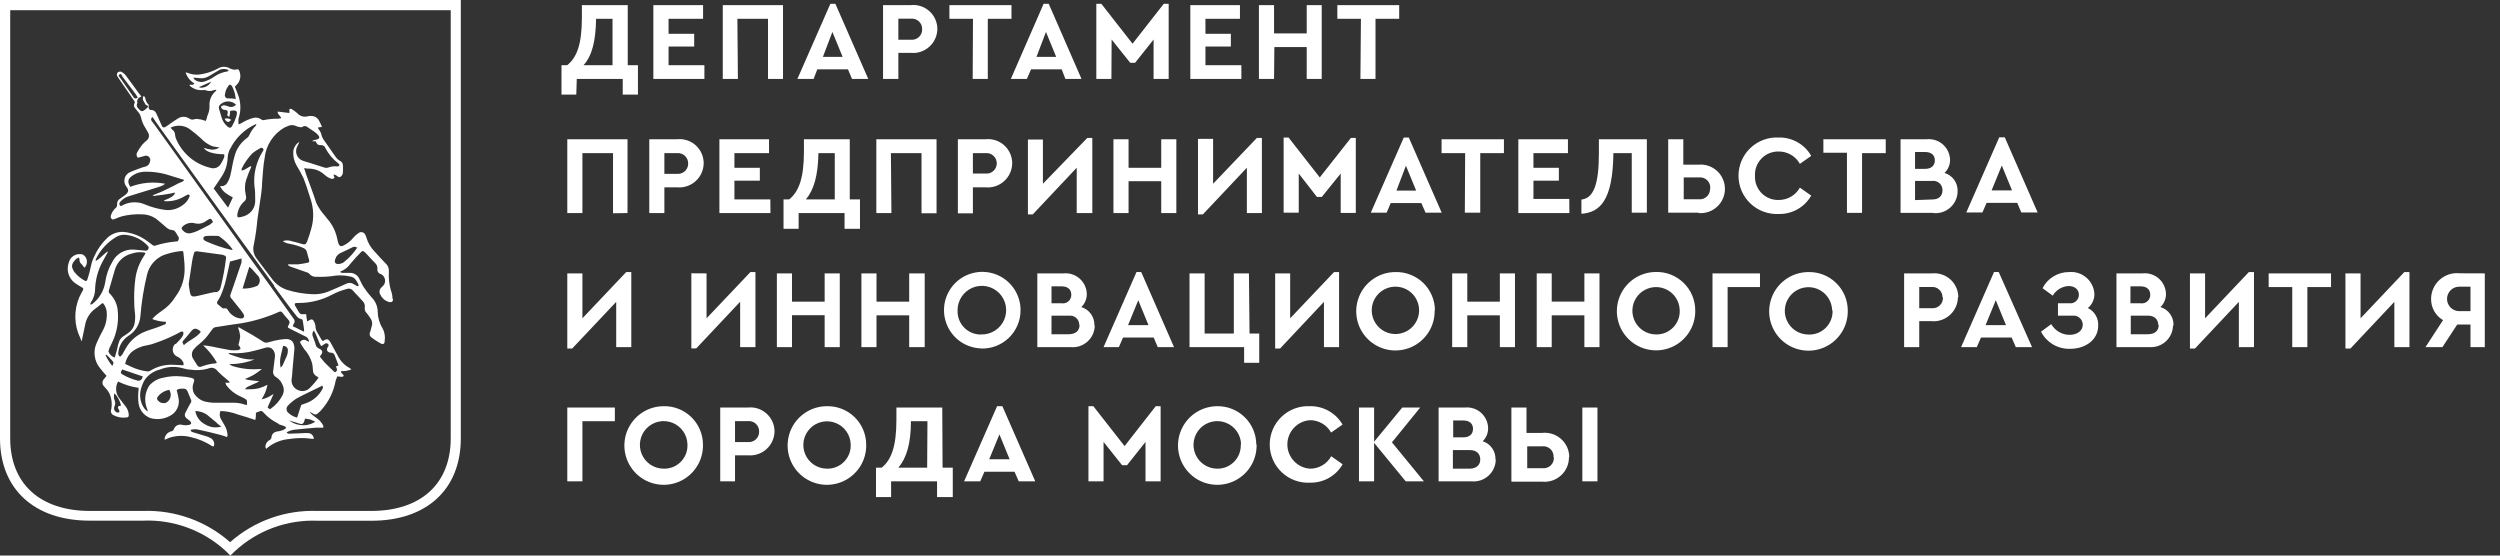 <?xml version="1.0" encoding="UTF-8"?> <svg xmlns="http://www.w3.org/2000/svg" width="108" height="24" viewBox="0 0 108 24" fill="none"><rect x="0" y="0" width="108" height="24" fill="#333333" stroke="none"/> <g clip-path="url(#clip0_323_26115)"> <path d="M9.702 5.133C9.749 5.115 9.8 5.109 9.849 5.117C9.899 5.125 9.946 5.146 9.985 5.178C9.874 5.314 9.795 5.292 9.702 5.133ZM24.895 4.088H24.256V2.818H24.503C24.913 2.483 25.138 1.936 25.138 0.75V0.221H27.118V2.818H27.559V4.088H26.902V3.409H24.917L24.895 4.088ZM25.208 2.818H26.461V0.811H25.751C25.733 1.786 25.579 2.408 25.208 2.818ZM30.43 2.818H28.882V2.011H29.989V1.46H28.882V0.811H30.373V0.221H28.225V3.409H30.43V2.818ZM31.855 0.811H33.178V3.409H33.826V0.221H31.224V3.409H31.877L31.855 0.811ZM35.149 3.409H34.448L35.872 0.163H36.088L37.508 3.409H36.807L36.631 2.994H35.308L35.149 3.409ZM35.55 2.456H36.401L35.96 1.38L35.55 2.456ZM38.809 3.409H38.148V0.221H39.343C39.487 0.205 39.634 0.22 39.772 0.265C39.91 0.309 40.038 0.382 40.146 0.479C40.255 0.576 40.342 0.694 40.402 0.827C40.461 0.959 40.493 1.103 40.494 1.248C40.493 1.394 40.461 1.538 40.401 1.67C40.342 1.803 40.255 1.922 40.147 2.02C40.038 2.117 39.911 2.191 39.773 2.237C39.634 2.282 39.488 2.299 39.343 2.284H38.809V3.409ZM38.809 1.716H39.352C39.416 1.722 39.48 1.715 39.541 1.694C39.601 1.673 39.657 1.639 39.703 1.594C39.749 1.55 39.785 1.496 39.808 1.436C39.831 1.376 39.841 1.312 39.837 1.248C39.837 1.186 39.824 1.125 39.8 1.068C39.775 1.012 39.738 0.961 39.693 0.92C39.647 0.878 39.593 0.846 39.534 0.827C39.475 0.808 39.413 0.801 39.352 0.807H38.809V1.716ZM42.02 3.409H42.673V0.811H43.696V0.221H41.014V0.811H42.033L42.02 3.409ZM43.669 3.409L45.085 0.163H45.305L46.721 3.409H46.024L45.865 2.994H44.542L44.362 3.409H43.669ZM44.776 2.456H45.627L45.186 1.38L44.776 2.456ZM48.022 1.707L48.825 2.712H49.036L49.835 1.707V3.409H50.487V0.163H50.276L48.926 1.888L47.577 0.163H47.361V3.409H48.013L48.022 1.707ZM53.627 2.818H52.075V2.011H53.173V1.46H52.075V0.811H53.566V0.221H51.422V3.409H53.627V2.818ZM55.052 2.033H56.45V3.409H57.098V0.221H56.45V1.442H55.039V0.221H54.386V3.409H55.039L55.052 2.033ZM58.77 3.409H59.422V0.811H60.445V0.221H57.773V0.811H58.792L58.77 3.409ZM27.109 9.204V6.015H24.507V9.204H25.16V6.615H26.483V9.213L27.109 9.204ZM28.701 9.204H28.049V6.015H29.248C29.394 6 29.541 6.015 29.68 6.061C29.82 6.106 29.948 6.18 30.056 6.278C30.165 6.377 30.252 6.497 30.311 6.631C30.37 6.765 30.4 6.91 30.399 7.056C30.397 7.202 30.365 7.345 30.305 7.478C30.245 7.61 30.159 7.729 30.05 7.826C29.942 7.924 29.815 7.998 29.677 8.043C29.539 8.089 29.393 8.106 29.248 8.093H28.701V9.204ZM28.701 7.51H29.248C29.31 7.516 29.373 7.508 29.432 7.488C29.491 7.468 29.546 7.435 29.591 7.392C29.636 7.349 29.672 7.297 29.696 7.239C29.72 7.181 29.731 7.119 29.729 7.056C29.729 6.995 29.716 6.934 29.692 6.878C29.667 6.821 29.631 6.771 29.586 6.729C29.541 6.688 29.487 6.656 29.429 6.637C29.371 6.617 29.309 6.61 29.248 6.615H28.701V7.51ZM33.279 8.613H31.727V7.806H32.825V7.25H31.727V6.615H33.222V6.015H31.078V9.204H33.283L33.279 8.613ZM34.501 9.883H33.848V8.613H34.095C34.505 8.278 34.73 7.709 34.73 6.545V6.015H36.71V8.613H37.151V9.883H36.485V9.204H34.501V9.883ZM34.814 8.613H36.062V6.615H35.356C35.339 7.581 35.162 8.203 34.814 8.613ZM38.487 6.615H39.81V9.213H40.459V6.015H37.857V9.204H38.509L38.487 6.615ZM43.727 7.056C43.725 7.202 43.693 7.345 43.633 7.478C43.573 7.61 43.486 7.729 43.378 7.826C43.27 7.924 43.143 7.998 43.005 8.043C42.867 8.089 42.72 8.106 42.575 8.093H42.029V9.217H41.38V6.015H42.575C42.721 6 42.868 6.015 43.008 6.061C43.147 6.106 43.275 6.18 43.384 6.278C43.492 6.377 43.579 6.497 43.638 6.631C43.697 6.765 43.727 6.91 43.727 7.056ZM43.061 7.056C43.061 6.994 43.048 6.933 43.023 6.877C42.998 6.82 42.962 6.769 42.916 6.728C42.87 6.686 42.817 6.655 42.758 6.635C42.699 6.616 42.637 6.609 42.575 6.615H42.029V7.497H42.575C42.637 7.503 42.699 7.497 42.758 7.477C42.817 7.458 42.87 7.426 42.916 7.385C42.962 7.343 42.998 7.292 43.023 7.236C43.048 7.179 43.061 7.118 43.061 7.056ZM45.054 6.029H44.406V9.261H44.617L46.514 7.246V9.204H47.188V5.958H46.972L45.054 7.938V6.029ZM50.165 7.25H48.754V6.015H48.101V9.204H48.754V7.828H50.165V9.204H50.818V6.015H50.165V7.25ZM52.406 7.938V5.998H51.753V9.261H51.965L53.865 7.246V9.204H54.514V5.958H54.298L52.406 7.938ZM57.014 7.665L55.665 5.94H55.453V9.186H56.106V7.497L56.891 8.507H57.102L57.918 7.497V9.2H58.571V5.958H58.359L57.014 7.665ZM59.219 9.186L60.644 5.94H60.86L62.28 9.186H61.583L61.402 8.772H60.079L59.903 9.186H59.219ZM60.326 8.234H61.178L60.736 7.158L60.326 8.234ZM63.281 9.186H63.947V6.615H64.97V6.015H62.276V6.615H63.294L63.281 9.186ZM67.793 8.595H66.245V7.806H67.343V7.25H66.245V6.615H67.735V6.015H65.592V9.204H67.797L67.793 8.595ZM70.492 9.186H71.144V6.015H69.072V6.615C69.072 8.009 68.829 8.56 68.317 8.622V9.235C69.12 9.178 69.676 8.662 69.698 6.615H70.492V9.186ZM73.389 9.186H72.066V6.015H72.719V7.114H73.372C73.517 7.1 73.663 7.117 73.802 7.164C73.94 7.21 74.067 7.285 74.175 7.383C74.283 7.482 74.369 7.601 74.428 7.735C74.487 7.868 74.517 8.013 74.517 8.159C74.517 8.305 74.487 8.449 74.428 8.583C74.369 8.716 74.283 8.836 74.175 8.934C74.067 9.033 73.94 9.107 73.802 9.154C73.663 9.2 73.517 9.217 73.372 9.204L73.389 9.186ZM73.883 8.141C73.889 8.076 73.88 8.01 73.857 7.948C73.834 7.886 73.797 7.831 73.75 7.785C73.703 7.739 73.646 7.705 73.583 7.684C73.521 7.663 73.454 7.657 73.389 7.665H72.737V8.609H73.389C73.451 8.615 73.514 8.608 73.574 8.588C73.633 8.568 73.687 8.536 73.733 8.493C73.779 8.451 73.816 8.399 73.84 8.341C73.864 8.284 73.876 8.221 73.874 8.159L73.883 8.141ZM76.838 9.244C77.122 9.251 77.403 9.181 77.651 9.042C77.899 8.902 78.104 8.697 78.245 8.45L77.755 8.106C77.665 8.268 77.532 8.403 77.372 8.497C77.211 8.591 77.028 8.64 76.842 8.639C76.705 8.644 76.568 8.62 76.441 8.569C76.313 8.518 76.198 8.441 76.101 8.344C76.005 8.246 75.93 8.129 75.88 8.001C75.831 7.873 75.809 7.736 75.815 7.599C75.807 7.461 75.829 7.322 75.877 7.193C75.926 7.064 76.001 6.946 76.098 6.847C76.194 6.747 76.31 6.67 76.438 6.618C76.567 6.566 76.704 6.541 76.842 6.545C77.028 6.544 77.211 6.593 77.372 6.687C77.532 6.781 77.665 6.916 77.755 7.078L78.245 6.734C78.104 6.488 77.9 6.284 77.653 6.144C77.406 6.005 77.126 5.934 76.842 5.94C76.618 5.929 76.394 5.963 76.184 6.041C75.973 6.119 75.781 6.238 75.618 6.393C75.455 6.547 75.326 6.733 75.237 6.939C75.149 7.146 75.103 7.368 75.103 7.592C75.103 7.816 75.149 8.038 75.237 8.245C75.326 8.451 75.455 8.637 75.618 8.791C75.781 8.946 75.973 9.066 76.184 9.143C76.394 9.221 76.618 9.255 76.842 9.244H76.838ZM78.77 6.598H79.788V9.195H80.441V6.615H81.464V6.015H78.77V6.598ZM83.524 9.195H82.104V6.015H83.233C83.358 6.003 83.484 6.016 83.604 6.054C83.724 6.092 83.835 6.154 83.929 6.237C84.024 6.32 84.101 6.421 84.154 6.535C84.208 6.648 84.238 6.772 84.243 6.897C84.245 7.004 84.224 7.11 84.183 7.209C84.142 7.308 84.081 7.397 84.004 7.471C84.172 7.521 84.318 7.625 84.42 7.767C84.522 7.909 84.574 8.081 84.569 8.256C84.569 8.39 84.541 8.522 84.487 8.644C84.432 8.766 84.353 8.876 84.253 8.965C84.154 9.054 84.037 9.122 83.91 9.163C83.782 9.204 83.648 9.218 83.515 9.204L83.524 9.195ZM82.73 7.294H83.171C83.44 7.294 83.585 7.149 83.585 6.928C83.585 6.708 83.44 6.567 83.171 6.567H82.73V7.294ZM83.475 8.617C83.757 8.617 83.916 8.467 83.916 8.216C83.917 8.16 83.906 8.104 83.884 8.052C83.861 8 83.828 7.954 83.787 7.916C83.745 7.878 83.695 7.849 83.642 7.832C83.588 7.814 83.531 7.809 83.475 7.815H82.73V8.644L83.475 8.617ZM86.606 5.932L88.026 9.178H87.321L87.144 8.763H85.821L85.641 9.178H84.944L86.368 5.932H86.606ZM86.919 8.225L86.478 7.149L86.037 8.225H86.919ZM27.272 14.995V11.753H27.052L25.16 13.751V11.81H24.507V15.056H24.719L26.62 13.041V14.995H27.272ZM29.866 11.806V15.052H30.077L31.974 13.036V14.995H32.635V11.753H32.419L30.523 13.751V11.81L29.866 11.806ZM34.214 13.618H35.625V14.995H36.278V11.81H35.625V13.032H34.214V11.81H33.561V14.995H34.214V13.618ZM39.947 14.995V11.81H39.277V13.032H37.865V11.81H37.213V14.995H37.865V13.623H39.277V14.995H39.947ZM42.39 15.052C42.065 15.043 41.75 14.939 41.483 14.752C41.217 14.565 41.012 14.303 40.894 14C40.776 13.697 40.749 13.366 40.818 13.048C40.887 12.73 41.049 12.439 41.282 12.212C41.515 11.986 41.81 11.833 42.13 11.773C42.45 11.713 42.781 11.749 43.08 11.876C43.38 12.003 43.635 12.216 43.814 12.487C43.994 12.759 44.089 13.077 44.088 13.402C44.088 13.625 44.044 13.846 43.956 14.051C43.869 14.256 43.741 14.441 43.581 14.596C43.42 14.75 43.23 14.871 43.022 14.95C42.813 15.029 42.591 15.065 42.368 15.056L42.39 15.052ZM42.39 14.448C42.599 14.453 42.805 14.396 42.981 14.283C43.157 14.171 43.296 14.009 43.379 13.817C43.462 13.626 43.487 13.414 43.449 13.208C43.411 13.003 43.313 12.813 43.167 12.664C43.021 12.515 42.833 12.413 42.629 12.37C42.424 12.328 42.212 12.348 42.018 12.427C41.825 12.507 41.66 12.642 41.544 12.815C41.428 12.989 41.366 13.194 41.367 13.402C41.361 13.538 41.382 13.674 41.429 13.802C41.477 13.929 41.55 14.045 41.644 14.143C41.738 14.242 41.851 14.32 41.977 14.373C42.102 14.426 42.237 14.453 42.373 14.452L42.39 14.448ZM47.294 14.055C47.293 14.189 47.264 14.321 47.209 14.443C47.153 14.565 47.073 14.673 46.973 14.762C46.872 14.851 46.755 14.917 46.627 14.957C46.499 14.997 46.364 15.01 46.231 14.995H44.812V11.81H45.941C46.066 11.798 46.192 11.811 46.312 11.849C46.432 11.887 46.542 11.949 46.637 12.032C46.732 12.115 46.808 12.216 46.862 12.33C46.916 12.443 46.946 12.567 46.95 12.692C46.952 12.799 46.932 12.905 46.891 13.004C46.85 13.102 46.789 13.192 46.712 13.266C46.881 13.316 47.028 13.422 47.131 13.566C47.233 13.71 47.284 13.883 47.277 14.059L47.294 14.055ZM45.425 13.102H45.865C45.918 13.11 45.971 13.107 46.022 13.091C46.073 13.076 46.12 13.05 46.16 13.014C46.199 12.979 46.23 12.935 46.251 12.887C46.272 12.838 46.282 12.785 46.28 12.732C46.28 12.512 46.135 12.37 45.865 12.37H45.425V13.102ZM46.624 14.037C46.625 13.981 46.614 13.925 46.592 13.873C46.569 13.822 46.536 13.775 46.494 13.737C46.453 13.699 46.403 13.67 46.35 13.653C46.296 13.636 46.239 13.63 46.183 13.636H45.425V14.439H46.17C46.465 14.439 46.637 14.289 46.637 14.037H46.624ZM49.301 11.753L50.717 14.995H50.015L49.839 14.58H48.516L48.335 14.995H47.674L49.098 11.749L49.301 11.753ZM49.614 14.046L49.173 12.97L48.732 14.046H49.614ZM53.954 11.81H53.301V14.408H52.04V11.81H51.387V14.995H53.746V15.674H54.399V14.408H53.98L53.954 11.81ZM55.087 11.81V15.056H55.299L57.195 13.041V14.995H57.848V11.753H57.632L55.735 13.751V11.81H55.087ZM61.976 13.407C61.984 13.743 61.891 14.074 61.71 14.358C61.529 14.641 61.268 14.865 60.959 14.999C60.651 15.133 60.309 15.173 59.978 15.113C59.648 15.052 59.342 14.894 59.101 14.66C58.86 14.425 58.694 14.124 58.625 13.794C58.556 13.465 58.587 13.123 58.713 12.811C58.839 12.499 59.056 12.232 59.334 12.044C59.613 11.855 59.941 11.754 60.278 11.753C60.499 11.747 60.72 11.784 60.927 11.865C61.134 11.945 61.322 12.065 61.482 12.219C61.641 12.373 61.768 12.558 61.855 12.762C61.943 12.966 61.988 13.185 61.989 13.407H61.976ZM61.305 13.407C61.305 13.273 61.279 13.139 61.227 13.015C61.176 12.891 61.101 12.778 61.006 12.683C60.911 12.588 60.798 12.513 60.674 12.462C60.55 12.41 60.417 12.384 60.282 12.384C60.148 12.384 60.015 12.41 59.891 12.462C59.767 12.513 59.654 12.588 59.559 12.683C59.464 12.778 59.388 12.891 59.337 13.015C59.286 13.139 59.259 13.273 59.259 13.407C59.259 13.541 59.286 13.674 59.337 13.798C59.388 13.922 59.464 14.035 59.559 14.13C59.654 14.225 59.767 14.301 59.891 14.352C60.015 14.403 60.148 14.43 60.282 14.43C60.417 14.43 60.55 14.403 60.674 14.352C60.798 14.301 60.911 14.225 61.006 14.13C61.101 14.035 61.176 13.922 61.227 13.798C61.279 13.674 61.305 13.541 61.305 13.407ZM65.447 14.995V11.81H64.794V13.032H63.387V11.81H62.734V14.995H63.387V13.623H64.794V14.995H65.447ZM68.445 13.028H67.034V11.81H66.386V14.995H67.034V13.623H68.445V14.995H69.098V11.81H68.445V13.028ZM73.235 13.402C73.243 13.739 73.15 14.07 72.969 14.353C72.788 14.637 72.527 14.86 72.218 14.995C71.91 15.129 71.569 15.168 71.238 15.108C70.907 15.048 70.601 14.89 70.36 14.655C70.119 14.421 69.954 14.119 69.885 13.79C69.815 13.461 69.846 13.118 69.972 12.807C70.098 12.495 70.315 12.228 70.593 12.039C70.872 11.851 71.201 11.75 71.537 11.749C71.758 11.744 71.978 11.783 72.183 11.864C72.388 11.946 72.576 12.067 72.734 12.221C72.892 12.376 73.018 12.56 73.104 12.764C73.19 12.967 73.234 13.186 73.235 13.407V13.402ZM72.564 13.402C72.56 13.201 72.496 13.005 72.382 12.84C72.266 12.675 72.105 12.547 71.918 12.473C71.731 12.399 71.526 12.382 71.329 12.424C71.132 12.466 70.951 12.565 70.81 12.709C70.669 12.853 70.574 13.035 70.537 13.233C70.499 13.431 70.52 13.635 70.598 13.821C70.676 14.007 70.808 14.165 70.975 14.277C71.143 14.388 71.34 14.448 71.541 14.448C71.678 14.451 71.814 14.426 71.941 14.374C72.067 14.323 72.182 14.246 72.278 14.149C72.374 14.051 72.449 13.935 72.498 13.807C72.547 13.68 72.57 13.543 72.564 13.407V13.402ZM73.98 14.995H74.633V12.401H76.031V11.81H73.98V14.995ZM79.824 13.407C79.832 13.744 79.74 14.076 79.559 14.361C79.379 14.646 79.117 14.871 78.808 15.006C78.499 15.142 78.156 15.182 77.824 15.122C77.492 15.062 77.185 14.904 76.943 14.669C76.701 14.434 76.535 14.132 76.465 13.801C76.395 13.471 76.426 13.128 76.552 12.815C76.678 12.502 76.895 12.234 77.175 12.045C77.454 11.856 77.784 11.754 78.121 11.753C78.342 11.748 78.562 11.787 78.768 11.867C78.973 11.948 79.161 12.069 79.32 12.223C79.478 12.377 79.604 12.561 79.691 12.764C79.777 12.967 79.823 13.186 79.824 13.407ZM79.149 13.407C79.144 13.206 79.081 13.01 78.966 12.845C78.851 12.679 78.689 12.552 78.502 12.477C78.315 12.403 78.11 12.386 77.913 12.428C77.716 12.47 77.536 12.569 77.395 12.713C77.254 12.857 77.159 13.039 77.121 13.237C77.083 13.435 77.105 13.64 77.183 13.825C77.261 14.011 77.392 14.169 77.56 14.281C77.727 14.393 77.924 14.452 78.126 14.452C78.264 14.458 78.403 14.434 78.532 14.384C78.661 14.333 78.778 14.256 78.876 14.158C78.974 14.06 79.05 13.942 79.1 13.813C79.15 13.684 79.173 13.545 79.166 13.407H79.149ZM84.582 12.838C84.581 12.983 84.55 13.127 84.49 13.259C84.43 13.392 84.344 13.511 84.236 13.608C84.129 13.705 84.002 13.779 83.864 13.825C83.726 13.871 83.58 13.888 83.436 13.874H82.911V14.995H82.258V11.81H83.458C83.602 11.796 83.747 11.811 83.885 11.856C84.022 11.901 84.149 11.974 84.257 12.071C84.364 12.168 84.45 12.286 84.509 12.418C84.569 12.55 84.599 12.693 84.6 12.838H84.582ZM83.916 12.838C83.916 12.777 83.904 12.716 83.879 12.659C83.855 12.603 83.819 12.553 83.773 12.511C83.728 12.47 83.675 12.438 83.617 12.418C83.558 12.399 83.497 12.391 83.436 12.397H82.911V13.314H83.458C83.522 13.32 83.586 13.311 83.646 13.289C83.706 13.267 83.761 13.232 83.806 13.187C83.852 13.141 83.886 13.087 83.909 13.026C83.931 12.966 83.939 12.902 83.934 12.838H83.916ZM86.346 11.753L87.784 14.995H87.083L86.902 14.58H85.579L85.398 14.995H84.719L86.143 11.749L86.346 11.753ZM86.659 14.046L86.218 12.97L85.777 14.046H86.659ZM90.187 13.314C90.28 13.241 90.355 13.146 90.405 13.039C90.455 12.932 90.481 12.815 90.478 12.697C90.471 12.562 90.436 12.431 90.376 12.31C90.317 12.189 90.234 12.081 90.132 11.993C90.029 11.905 89.911 11.839 89.783 11.797C89.654 11.756 89.519 11.741 89.385 11.753C89.148 11.751 88.915 11.815 88.712 11.938C88.509 12.061 88.345 12.238 88.238 12.45L88.679 12.772C88.75 12.65 88.85 12.549 88.97 12.476C89.09 12.404 89.227 12.363 89.367 12.357C89.636 12.357 89.808 12.512 89.808 12.732C89.808 12.784 89.798 12.836 89.777 12.884C89.756 12.931 89.725 12.974 89.686 13.009C89.647 13.044 89.602 13.07 89.552 13.087C89.502 13.103 89.45 13.108 89.398 13.102H88.904V13.636H89.535C89.59 13.63 89.645 13.635 89.698 13.652C89.751 13.669 89.8 13.696 89.841 13.733C89.883 13.769 89.916 13.814 89.939 13.864C89.962 13.914 89.975 13.969 89.976 14.024C89.976 14.298 89.72 14.465 89.407 14.465C89.246 14.465 89.087 14.422 88.948 14.34C88.808 14.259 88.693 14.142 88.613 14.002L88.172 14.329C88.29 14.558 88.471 14.75 88.693 14.881C88.916 15.012 89.171 15.077 89.429 15.069C90.108 15.069 90.642 14.668 90.642 14.068C90.651 13.914 90.615 13.761 90.538 13.627C90.461 13.493 90.347 13.384 90.21 13.314H90.187ZM93.874 14.059C93.872 14.189 93.844 14.317 93.79 14.436C93.737 14.554 93.66 14.66 93.564 14.748C93.469 14.835 93.356 14.902 93.233 14.945C93.111 14.987 92.981 15.004 92.851 14.995H91.431V11.81H92.56C92.685 11.797 92.812 11.809 92.932 11.847C93.052 11.885 93.163 11.948 93.258 12.03C93.353 12.113 93.43 12.215 93.483 12.329C93.537 12.443 93.567 12.566 93.57 12.692C93.572 12.799 93.552 12.905 93.511 13.004C93.47 13.102 93.409 13.192 93.332 13.266C93.501 13.316 93.648 13.422 93.75 13.566C93.852 13.71 93.904 13.883 93.896 14.059H93.874ZM92.035 13.102H92.476C92.529 13.11 92.582 13.107 92.633 13.091C92.684 13.076 92.731 13.05 92.77 13.014C92.81 12.979 92.841 12.935 92.862 12.887C92.883 12.838 92.893 12.785 92.891 12.732C92.891 12.512 92.745 12.37 92.476 12.37H92.035V13.102ZM93.235 14.037C93.235 13.79 93.067 13.636 92.794 13.636H92.049V14.439H92.794C93.089 14.439 93.257 14.289 93.257 14.037H93.235ZM95.259 13.751V11.81H94.606V15.056H94.823L96.719 13.041V14.995H97.372V11.753H97.151L95.259 13.751ZM98.007 12.401H99.025V14.995H99.678V12.401H100.701V11.81H98.007V12.401ZM101.976 13.751V11.81H101.323V15.056H101.539L103.436 13.041V14.995H104.088V11.753H103.868L101.976 13.751ZM107.343 11.81V14.995H106.725V14.02H106.249C106.217 14.024 106.184 14.024 106.152 14.02L105.513 14.995H104.781L105.539 13.83C105.379 13.736 105.247 13.601 105.156 13.439C105.065 13.277 105.02 13.094 105.023 12.909C105.024 12.753 105.058 12.599 105.122 12.457C105.186 12.316 105.278 12.189 105.394 12.085C105.51 11.981 105.646 11.903 105.794 11.854C105.942 11.806 106.099 11.79 106.254 11.806L107.343 11.81ZM106.725 12.384H106.24C106.1 12.384 105.965 12.439 105.866 12.539C105.767 12.638 105.711 12.773 105.711 12.913C105.711 13.053 105.767 13.188 105.866 13.287C105.965 13.386 106.1 13.442 106.24 13.442H106.725V12.384ZM24.507 20.794H25.16V18.196H26.562V17.605H24.507V20.794ZM30.368 19.197C30.378 19.535 30.287 19.868 30.106 20.153C29.926 20.439 29.664 20.664 29.355 20.8C29.046 20.936 28.704 20.977 28.372 20.917C28.039 20.858 27.732 20.7 27.489 20.465C27.247 20.23 27.08 19.928 27.01 19.598C26.94 19.268 26.97 18.924 27.096 18.611C27.223 18.298 27.439 18.029 27.719 17.84C27.999 17.651 28.328 17.549 28.666 17.548C28.887 17.543 29.106 17.581 29.311 17.662C29.517 17.742 29.704 17.863 29.863 18.016C30.021 18.17 30.147 18.353 30.234 18.556C30.321 18.759 30.367 18.977 30.368 19.197ZM29.698 19.197C29.694 18.995 29.63 18.799 29.514 18.633C29.399 18.467 29.237 18.339 29.05 18.264C28.862 18.19 28.656 18.172 28.458 18.214C28.261 18.256 28.079 18.355 27.938 18.499C27.796 18.643 27.7 18.826 27.662 19.024C27.623 19.223 27.644 19.428 27.722 19.614C27.8 19.801 27.931 19.961 28.099 20.073C28.267 20.186 28.464 20.246 28.666 20.247C28.804 20.251 28.942 20.227 29.07 20.176C29.199 20.124 29.315 20.047 29.412 19.948C29.509 19.85 29.584 19.732 29.634 19.603C29.683 19.474 29.705 19.335 29.698 19.197ZM33.46 18.633C33.458 18.778 33.426 18.922 33.366 19.054C33.306 19.187 33.219 19.306 33.111 19.403C33.003 19.5 32.876 19.574 32.738 19.62C32.6 19.666 32.454 19.683 32.309 19.669H31.753V20.794H31.114V17.605H32.309C32.453 17.59 32.599 17.605 32.738 17.649C32.876 17.694 33.004 17.767 33.112 17.864C33.221 17.961 33.307 18.079 33.367 18.212C33.427 18.344 33.459 18.488 33.46 18.633ZM32.794 18.633C32.794 18.571 32.781 18.51 32.757 18.453C32.732 18.397 32.695 18.346 32.65 18.304C32.604 18.263 32.55 18.231 32.491 18.212C32.432 18.192 32.37 18.186 32.309 18.192H31.753V19.096H32.3C32.364 19.104 32.429 19.098 32.49 19.077C32.552 19.057 32.608 19.024 32.655 18.98C32.702 18.936 32.739 18.882 32.763 18.822C32.787 18.762 32.797 18.697 32.794 18.633ZM37.42 19.197C37.43 19.535 37.338 19.868 37.158 20.154C36.977 20.439 36.715 20.664 36.406 20.8C36.097 20.936 35.754 20.977 35.422 20.917C35.089 20.857 34.782 20.699 34.54 20.464C34.297 20.228 34.131 19.926 34.061 19.595C33.992 19.265 34.022 18.921 34.149 18.608C34.276 18.295 34.494 18.027 34.774 17.838C35.054 17.649 35.384 17.548 35.722 17.548C35.942 17.543 36.161 17.582 36.366 17.663C36.571 17.744 36.758 17.864 36.916 18.018C37.074 18.171 37.2 18.354 37.286 18.557C37.373 18.759 37.418 18.977 37.42 19.197ZM36.75 19.197C36.745 18.996 36.68 18.801 36.565 18.637C36.45 18.472 36.288 18.345 36.101 18.272C35.914 18.198 35.709 18.181 35.513 18.223C35.316 18.265 35.136 18.364 34.996 18.508C34.855 18.652 34.76 18.834 34.722 19.031C34.684 19.229 34.705 19.433 34.783 19.618C34.86 19.804 34.991 19.962 35.158 20.074C35.325 20.186 35.521 20.246 35.722 20.247C35.86 20.251 35.997 20.226 36.125 20.174C36.253 20.123 36.369 20.045 36.465 19.947C36.562 19.848 36.637 19.731 36.686 19.602C36.735 19.473 36.757 19.335 36.75 19.197ZM40.719 20.203H41.16V21.473H40.481V20.794H38.496V21.473H37.843V20.203H38.09C38.501 19.868 38.725 19.299 38.725 18.134V17.605H40.706L40.719 20.203ZM40.066 18.196H39.352C39.352 19.171 39.158 19.793 38.809 20.203H40.053L40.066 18.196ZM43.303 17.548L44.723 20.794H44.009L43.828 20.379H42.527L42.346 20.794H41.649L43.074 17.548H43.303ZM43.616 19.841L43.175 18.765L42.734 19.841H43.616ZM48.582 19.272L47.233 17.548H47.021V20.794H47.674V19.091L48.476 20.097H48.688L49.486 19.091V20.794H50.139V17.548H49.927L48.582 19.272ZM54.285 19.197C54.294 19.535 54.203 19.868 54.023 20.153C53.842 20.439 53.581 20.664 53.272 20.8C52.963 20.936 52.62 20.977 52.288 20.917C51.955 20.858 51.648 20.7 51.406 20.465C51.163 20.23 50.996 19.928 50.926 19.598C50.856 19.268 50.886 18.924 51.013 18.611C51.139 18.298 51.356 18.029 51.635 17.84C51.915 17.651 52.245 17.549 52.582 17.548C52.802 17.544 53.02 17.584 53.224 17.666C53.427 17.747 53.613 17.867 53.77 18.021C53.927 18.174 54.052 18.357 54.138 18.559C54.224 18.761 54.27 18.978 54.271 19.197H54.285ZM53.614 19.197C53.61 18.995 53.546 18.798 53.43 18.632C53.314 18.466 53.152 18.338 52.964 18.264C52.775 18.189 52.569 18.172 52.371 18.215C52.173 18.257 51.992 18.357 51.851 18.502C51.71 18.647 51.614 18.831 51.577 19.03C51.539 19.229 51.562 19.434 51.641 19.621C51.72 19.807 51.852 19.966 52.021 20.077C52.19 20.189 52.389 20.248 52.591 20.247C52.727 20.248 52.863 20.222 52.988 20.169C53.114 20.116 53.228 20.038 53.322 19.94C53.417 19.842 53.49 19.725 53.538 19.598C53.586 19.47 53.608 19.334 53.601 19.197H53.614ZM56.591 18.152C56.777 18.151 56.96 18.201 57.12 18.294C57.281 18.388 57.413 18.523 57.504 18.686L57.998 18.342C57.856 18.096 57.65 17.892 57.403 17.753C57.155 17.613 56.875 17.542 56.591 17.548C56.367 17.536 56.143 17.57 55.932 17.648C55.722 17.726 55.529 17.846 55.367 18C55.204 18.155 55.075 18.341 54.986 18.547C54.897 18.753 54.852 18.975 54.852 19.2C54.852 19.424 54.897 19.646 54.986 19.852C55.075 20.058 55.204 20.244 55.367 20.399C55.529 20.553 55.722 20.673 55.932 20.751C56.143 20.829 56.367 20.863 56.591 20.851C56.876 20.858 57.157 20.788 57.406 20.648C57.654 20.509 57.86 20.304 58.002 20.057L57.508 19.709C57.419 19.872 57.286 20.009 57.126 20.103C56.965 20.198 56.782 20.248 56.595 20.247C56.329 20.23 56.08 20.112 55.898 19.917C55.715 19.723 55.614 19.466 55.614 19.2C55.614 18.933 55.715 18.676 55.898 18.482C56.08 18.287 56.329 18.169 56.595 18.152H56.591ZM61.354 17.605H60.578L59.361 19.083V17.605H58.708V20.794H59.361V19.131L60.728 20.794H61.513L60.132 19.109L61.354 17.605ZM64.617 19.855C64.616 19.987 64.586 20.117 64.531 20.238C64.477 20.358 64.397 20.466 64.299 20.554C64.2 20.643 64.084 20.71 63.958 20.751C63.833 20.792 63.7 20.807 63.568 20.794H62.148V17.605H63.281C63.406 17.593 63.532 17.606 63.652 17.644C63.771 17.682 63.882 17.744 63.976 17.827C64.07 17.91 64.147 18.011 64.2 18.125C64.254 18.238 64.283 18.362 64.287 18.487C64.289 18.594 64.27 18.7 64.23 18.798C64.19 18.897 64.129 18.986 64.053 19.061C64.218 19.113 64.361 19.219 64.46 19.36C64.56 19.502 64.611 19.673 64.604 19.846L64.617 19.855ZM62.778 18.893H63.219C63.488 18.893 63.634 18.747 63.634 18.527C63.634 18.306 63.488 18.165 63.219 18.165H62.778V18.893ZM63.947 19.846C63.947 19.599 63.779 19.444 63.506 19.444H62.765V20.247H63.506C63.793 20.234 63.947 20.084 63.947 19.846ZM67.779 19.757C67.78 19.905 67.749 20.052 67.689 20.187C67.629 20.322 67.541 20.443 67.431 20.542C67.321 20.641 67.192 20.715 67.052 20.761C66.911 20.807 66.762 20.823 66.615 20.807H65.292V17.605H65.945V18.703H66.598C66.746 18.684 66.897 18.697 67.04 18.74C67.184 18.783 67.317 18.856 67.429 18.955C67.542 19.053 67.633 19.174 67.696 19.311C67.758 19.447 67.791 19.594 67.793 19.744L67.779 19.757ZM67.114 19.757C67.12 19.692 67.11 19.625 67.087 19.563C67.064 19.501 67.027 19.445 66.979 19.399C66.931 19.354 66.874 19.319 66.811 19.299C66.748 19.278 66.681 19.272 66.615 19.281H65.976V20.225H66.629C66.694 20.234 66.761 20.228 66.824 20.207C66.887 20.187 66.944 20.152 66.992 20.107C67.04 20.061 67.077 20.005 67.1 19.943C67.124 19.881 67.133 19.815 67.127 19.749L67.114 19.757ZM68.357 20.794H69.01V17.605H68.357V20.794ZM0 0H19.907V18.937C19.907 21.142 18.43 22.496 16.049 22.496H13.729C13.074 22.468 12.419 22.57 11.804 22.796C11.188 23.022 10.624 23.369 10.143 23.815L9.949 24L9.764 23.815C9.283 23.368 8.718 23.021 8.102 22.794C7.485 22.567 6.83 22.464 6.174 22.492H3.872C1.486 22.492 0 21.129 0 18.937V0ZM0.441 18.937C0.441 20.9 1.733 22.073 3.894 22.073H6.174C7.556 22.024 8.904 22.507 9.94 23.422C10.977 22.505 12.328 22.021 13.711 22.073H16.031C18.183 22.073 19.471 20.9 19.471 18.937V0.441H0.441V18.937ZM16.979 12.917C16.979 13.054 16.895 13.076 16.767 13.036C16.692 13.01 16.624 12.969 16.565 12.915C16.507 12.861 16.46 12.796 16.428 12.723C16.4 12.676 16.389 12.62 16.397 12.566C16.405 12.511 16.432 12.461 16.472 12.423L16.512 12.384C16.546 12.357 16.575 12.323 16.596 12.284C16.618 12.246 16.631 12.203 16.635 12.159C16.639 12.116 16.634 12.072 16.62 12.03C16.607 11.988 16.585 11.949 16.556 11.916C16.529 11.883 16.494 11.857 16.454 11.841C16.405 11.83 16.363 11.8 16.335 11.758C16.307 11.716 16.296 11.666 16.304 11.616C16.308 11.567 16.3 11.517 16.281 11.471C16.262 11.425 16.232 11.384 16.194 11.352C16.071 11.233 15.956 11.1 15.841 10.977L15.766 10.902C15.687 10.827 15.665 10.822 15.585 10.902C15.431 11.061 15.277 11.224 15.144 11.387C15.036 11.544 14.882 11.664 14.703 11.731V11.762C14.73 11.775 14.758 11.784 14.787 11.788C14.889 11.788 14.995 11.788 15.096 11.788C15.191 11.782 15.284 11.807 15.364 11.859C15.443 11.91 15.504 11.986 15.537 12.075C15.594 12.181 15.643 12.3 15.709 12.401C15.812 12.556 15.926 12.703 16.049 12.842C16.132 12.923 16.199 13.02 16.245 13.126C16.291 13.233 16.316 13.348 16.317 13.464C16.32 13.717 16.391 13.964 16.525 14.179C16.617 14.35 16.649 14.547 16.617 14.739C16.617 14.853 16.547 14.893 16.445 14.836C16.311 14.763 16.183 14.681 16.062 14.589C16.04 14.576 16.022 14.559 16.007 14.539C15.992 14.519 15.981 14.496 15.975 14.472C15.969 14.448 15.967 14.423 15.971 14.398C15.974 14.374 15.983 14.35 15.996 14.329C16.019 14.258 16.038 14.185 16.053 14.113C16.075 14.057 16.083 13.998 16.077 13.938C16.071 13.879 16.05 13.822 16.018 13.773C15.964 13.685 15.903 13.601 15.837 13.521C15.807 13.493 15.784 13.458 15.77 13.419C15.756 13.38 15.752 13.338 15.757 13.297C15.767 13.245 15.764 13.192 15.749 13.142C15.733 13.092 15.706 13.047 15.669 13.01L15.228 12.534C15.197 12.502 15.156 12.48 15.112 12.472C15.068 12.463 15.023 12.468 14.981 12.485C14.765 12.54 14.557 12.62 14.359 12.723C13.905 12.967 13.397 13.092 12.882 13.089H12.82C12.732 13.089 12.71 13.142 12.754 13.217C12.798 13.292 12.864 13.407 12.922 13.499C12.937 13.525 12.959 13.546 12.986 13.559C13.012 13.572 13.042 13.578 13.072 13.574H13.23C13.23 13.685 13.257 13.782 13.27 13.887L13.372 13.83C13.451 13.782 13.495 13.782 13.548 13.857C13.59 13.922 13.617 13.996 13.627 14.073C13.627 14.172 13.653 14.269 13.702 14.355C13.773 14.483 13.852 14.606 13.918 14.721H13.971C14.126 14.62 14.187 14.633 14.284 14.805C14.382 14.977 14.523 15.246 14.646 15.466C14.759 15.654 14.923 15.807 15.118 15.907L15.18 15.956C15.041 16.015 14.889 16.041 14.739 16.031C14.708 16.137 14.84 16.15 14.849 16.243C14.77 16.322 14.668 16.243 14.558 16.269C14.558 16.331 14.509 16.397 14.496 16.468C14.408 16.936 14.191 17.372 13.87 17.724L13.821 17.777C13.645 17.941 13.645 17.941 13.438 17.821L13.376 17.782C13.403 17.836 13.442 17.883 13.491 17.918C13.574 17.976 13.649 18.046 13.733 18.104C13.833 18.181 13.913 18.281 13.967 18.395C13.967 18.417 13.967 18.443 13.967 18.474C13.861 18.474 13.764 18.474 13.667 18.474C13.354 18.501 13.041 18.527 12.728 18.562C12.606 18.576 12.489 18.615 12.384 18.677C12.423 18.752 12.485 18.734 12.542 18.734C12.754 18.734 12.983 18.712 13.178 18.708H13.31C13.375 18.71 13.438 18.737 13.483 18.784C13.53 18.831 13.556 18.894 13.557 18.959C13.536 18.963 13.515 18.963 13.495 18.959C13.168 18.91 12.834 18.912 12.507 18.964C12.19 18.989 11.885 19.101 11.625 19.286L11.497 19.391C11.483 19.368 11.473 19.343 11.466 19.316C11.464 19.253 11.48 19.189 11.513 19.135C11.546 19.08 11.594 19.036 11.652 19.008C11.674 18.996 11.694 18.979 11.707 18.957C11.72 18.935 11.727 18.91 11.727 18.884C11.749 18.734 11.841 18.655 12.018 18.633C12.114 18.621 12.206 18.591 12.291 18.545C12.375 18.501 12.37 18.448 12.291 18.412L12.154 18.364L12.079 18.342C12.051 18.329 12.026 18.311 12.004 18.289C11.78 18.181 11.578 18.031 11.409 17.848C11.308 17.738 11.308 17.733 11.171 17.786L11.056 17.83C11.056 17.927 11.056 18.029 11.03 18.143C10.765 18.059 10.518 17.971 10.271 17.905C10.033 17.814 9.781 17.763 9.526 17.755C9.499 17.813 9.488 17.876 9.493 17.939C9.497 18.003 9.518 18.064 9.552 18.117C9.61 18.209 9.658 18.306 9.716 18.399C9.781 18.52 9.821 18.654 9.83 18.792C9.83 18.818 9.83 18.845 9.804 18.88C9.707 18.849 9.614 18.809 9.521 18.787C9.213 18.708 8.908 18.633 8.6 18.567C8.481 18.536 8.357 18.536 8.238 18.567C8.238 18.659 8.313 18.664 8.366 18.681L8.975 18.867C9.016 18.883 9.055 18.902 9.094 18.924C9.158 18.955 9.208 19.009 9.234 19.075C9.261 19.141 9.261 19.215 9.235 19.281C9.216 19.282 9.197 19.282 9.178 19.281C8.892 19.093 8.576 18.959 8.243 18.884C7.925 18.8 7.59 18.814 7.281 18.924L7.118 18.999C7.113 18.968 7.113 18.937 7.118 18.906C7.136 18.84 7.172 18.779 7.221 18.731C7.271 18.683 7.333 18.649 7.4 18.633C7.427 18.628 7.452 18.616 7.472 18.598C7.492 18.581 7.507 18.557 7.515 18.531C7.541 18.461 7.593 18.404 7.66 18.371C7.728 18.338 7.805 18.332 7.877 18.355C7.973 18.375 8.072 18.375 8.168 18.355C8.278 18.329 8.287 18.258 8.203 18.183C8.119 18.108 8.097 18.108 8.053 18.064C8.019 18.038 7.996 18.002 7.987 17.96C7.978 17.919 7.984 17.876 8.004 17.839C8.088 17.689 8.159 17.53 8.243 17.398C8.257 17.375 8.264 17.35 8.264 17.323C8.264 17.297 8.257 17.27 8.243 17.248C8.194 17.138 8.15 17.028 8.106 16.917C8.093 16.875 8.064 16.838 8.026 16.814C7.988 16.791 7.943 16.782 7.899 16.789C7.806 16.789 7.696 16.789 7.634 16.86C7.665 16.979 7.696 17.089 7.713 17.2C7.745 17.354 7.723 17.515 7.652 17.656C7.581 17.797 7.464 17.909 7.321 17.976C7.066 18.111 6.768 18.141 6.492 18.059C6.357 18.008 6.239 17.922 6.15 17.809C6.061 17.697 6.004 17.562 5.985 17.42C5.962 17.228 5.962 17.034 5.985 16.842V16.754C5.678 16.712 5.38 16.62 5.103 16.481C5.04 16.588 5.01 16.712 5.016 16.837C5.022 16.961 5.065 17.081 5.138 17.182C5.23 17.31 5.332 17.433 5.429 17.561C5.506 17.659 5.552 17.777 5.561 17.901C5.561 17.998 5.561 18.02 5.473 18.033C5.271 18.064 5.065 18.027 4.886 17.927C4.845 17.903 4.814 17.865 4.799 17.819C4.785 17.773 4.787 17.724 4.807 17.68C4.85 17.456 4.826 17.224 4.736 17.014C4.698 16.934 4.647 16.859 4.587 16.794C4.556 16.754 4.512 16.719 4.481 16.675C4.446 16.635 4.426 16.584 4.426 16.531C4.426 16.479 4.446 16.428 4.481 16.388C4.52 16.335 4.564 16.282 4.604 16.238C4.498 16.115 4.397 16.009 4.313 15.894C4.191 15.743 4.114 15.561 4.09 15.368C4.067 15.176 4.098 14.98 4.181 14.805C4.26 14.62 4.353 14.439 4.45 14.262C4.58 14.016 4.635 13.737 4.609 13.46C4.593 13.325 4.538 13.197 4.45 13.094C4.426 13.1 4.404 13.111 4.384 13.125C4.3 13.186 4.225 13.261 4.137 13.319C4.015 13.404 3.911 13.512 3.831 13.638C3.752 13.764 3.698 13.904 3.674 14.051C3.625 14.267 3.581 14.492 3.528 14.748C3.471 14.611 3.422 14.501 3.378 14.39C3.275 14.102 3.236 13.796 3.262 13.491C3.289 13.187 3.381 12.892 3.533 12.626L3.572 12.56C3.616 12.463 3.612 12.459 3.515 12.401C3.412 12.345 3.313 12.281 3.219 12.212C3.093 12.114 3.001 11.978 2.956 11.825C2.911 11.671 2.915 11.507 2.968 11.356C2.992 11.245 3.055 11.145 3.145 11.076C3.236 11.006 3.348 10.971 3.462 10.977C3.506 10.975 3.55 10.984 3.59 11.003C3.636 11.033 3.675 11.072 3.703 11.118C3.732 11.165 3.75 11.217 3.755 11.272C3.761 11.326 3.754 11.381 3.735 11.432C3.716 11.483 3.686 11.53 3.647 11.568C3.6 11.498 3.547 11.434 3.488 11.374C3.413 11.308 3.453 11.215 3.413 11.122C3.369 11.14 3.326 11.162 3.286 11.188C3.065 11.414 3.069 11.528 3.211 11.749C3.331 11.901 3.481 12.027 3.652 12.119C3.718 12.163 3.757 12.141 3.779 12.057C3.84 11.878 3.888 11.696 3.925 11.511C3.955 11.357 4.006 11.209 4.075 11.069C4.208 10.771 4.399 10.501 4.635 10.276C4.73 10.185 4.844 10.116 4.967 10.072C5.091 10.028 5.223 10.01 5.354 10.02C5.72 10.06 6.068 10.197 6.364 10.417L6.589 10.584C6.606 10.601 6.628 10.613 6.651 10.617C6.675 10.621 6.699 10.617 6.721 10.606C6.999 10.518 7.286 10.461 7.577 10.434C7.63 10.434 7.691 10.434 7.709 10.373C7.725 10.341 7.73 10.305 7.724 10.27C7.718 10.235 7.7 10.203 7.674 10.179C7.64 10.103 7.593 10.033 7.537 9.971C7.475 9.927 7.374 9.94 7.303 9.905C7.238 9.871 7.178 9.826 7.127 9.773C6.99 9.663 6.862 9.539 6.717 9.433C6.529 9.311 6.309 9.25 6.086 9.257C5.814 9.249 5.543 9.277 5.279 9.341C5.17 9.372 5.064 9.412 4.961 9.46C4.917 9.46 4.873 9.508 4.825 9.46C4.804 9.439 4.79 9.412 4.785 9.383C4.779 9.354 4.782 9.324 4.794 9.297C4.832 9.178 4.901 9.072 4.992 8.988C5.016 8.971 5.035 8.947 5.047 8.92C5.058 8.893 5.062 8.863 5.058 8.834C5.054 8.784 5.063 8.734 5.086 8.689C5.109 8.645 5.143 8.608 5.186 8.582L5.402 8.428C5.557 8.304 5.579 8.216 5.46 8.062C5.421 8.013 5.395 7.957 5.381 7.897C5.368 7.837 5.369 7.774 5.383 7.714C5.397 7.654 5.425 7.598 5.465 7.551C5.504 7.503 5.554 7.465 5.61 7.44C5.786 7.361 5.971 7.299 6.148 7.233L6.307 7.189C6.353 7.172 6.395 7.142 6.426 7.103C6.457 7.064 6.477 7.018 6.483 6.968C6.494 6.934 6.495 6.898 6.487 6.864C6.478 6.829 6.459 6.798 6.433 6.774C6.407 6.75 6.375 6.734 6.34 6.727C6.305 6.721 6.269 6.725 6.236 6.739C6.143 6.77 6.046 6.787 5.954 6.814C5.922 6.782 5.903 6.741 5.899 6.696C5.895 6.652 5.906 6.608 5.932 6.571C5.991 6.458 6.062 6.352 6.143 6.254C6.203 6.186 6.267 6.124 6.337 6.068C6.388 6.028 6.422 5.971 6.432 5.907C6.443 5.844 6.429 5.779 6.395 5.724C6.355 5.649 6.311 5.579 6.267 5.504C6.181 5.369 6.121 5.22 6.09 5.063C6.071 4.988 6.035 4.918 5.985 4.86C5.94 4.794 5.883 4.736 5.839 4.675C5.811 4.649 5.793 4.614 5.787 4.577C5.782 4.539 5.789 4.5 5.808 4.467C5.843 4.415 5.808 4.366 5.773 4.322L5.164 3.44L5.08 3.312C5.06 3.287 5.05 3.256 5.05 3.224C5.05 3.192 5.06 3.161 5.08 3.136C5.109 3.108 5.146 3.092 5.185 3.091C5.225 3.091 5.263 3.105 5.292 3.131C5.348 3.163 5.396 3.207 5.433 3.259C5.619 3.502 5.795 3.753 5.976 4C6.02 4.062 6.064 4.119 6.112 4.176C6.082 4.18 6.052 4.191 6.026 4.207C5.999 4.224 5.977 4.246 5.96 4.272C5.943 4.298 5.932 4.327 5.928 4.358C5.924 4.389 5.927 4.42 5.936 4.45C5.852 4.604 5.976 4.684 6.06 4.772C6.076 4.786 6.095 4.795 6.116 4.799C6.137 4.803 6.159 4.801 6.179 4.794C6.248 4.757 6.31 4.71 6.364 4.653C6.408 4.613 6.399 4.564 6.333 4.538H6.302L6.174 4.313V4.172C6.232 4.146 6.262 4.172 6.276 4.238C6.289 4.346 6.338 4.446 6.417 4.52C6.439 4.52 6.417 4.595 6.417 4.631C6.417 4.666 6.443 4.754 6.518 4.75C6.703 4.75 6.743 4.878 6.8 5.006C6.858 5.133 6.928 5.301 6.999 5.447C7.03 5.521 7.096 5.513 7.149 5.482C7.228 5.433 7.305 5.38 7.378 5.323C7.484 5.252 7.581 5.182 7.687 5.12C7.759 5.072 7.845 5.046 7.932 5.046C8.019 5.046 8.104 5.072 8.176 5.12C8.207 5.144 8.244 5.16 8.282 5.165C8.321 5.171 8.361 5.166 8.397 5.151C8.462 5.133 8.53 5.133 8.595 5.151C8.692 5.151 8.785 5.2 8.895 5.226C8.895 5.186 8.922 5.151 8.931 5.116C8.94 5.063 8.955 5.011 8.975 4.961C9.03 4.84 9.056 4.707 9.05 4.573C9.041 4.452 9.062 4.33 9.11 4.218C9.159 4.106 9.233 4.007 9.327 3.929C9.336 3.918 9.343 3.907 9.35 3.894C9.314 3.859 9.27 3.894 9.235 3.894C9.179 3.919 9.118 3.932 9.056 3.932C8.995 3.932 8.934 3.919 8.878 3.894C8.829 3.888 8.78 3.888 8.732 3.894C8.634 3.9 8.536 3.886 8.443 3.852C8.351 3.819 8.266 3.767 8.194 3.7C8.194 3.7 8.194 3.7 8.194 3.669C8.194 3.638 8.344 3.705 8.397 3.607C8.218 3.499 8.084 3.33 8.018 3.131C8.084 3.131 8.132 3.158 8.181 3.175C8.356 3.233 8.543 3.242 8.723 3.202C8.966 3.159 9.2 3.077 9.416 2.959C9.494 2.911 9.584 2.885 9.676 2.885C9.768 2.885 9.858 2.911 9.936 2.959C9.997 2.988 10.063 3.006 10.13 3.012C10.192 3.012 10.276 2.972 10.311 3.012C10.355 3.087 10.379 3.172 10.382 3.259C10.385 3.343 10.369 3.426 10.336 3.502C10.302 3.579 10.251 3.646 10.187 3.7C10.172 3.716 10.159 3.734 10.148 3.753C10.205 3.894 10.262 4.022 10.306 4.159C10.41 4.471 10.41 4.808 10.306 5.12C10.295 5.205 10.295 5.291 10.306 5.376L10.43 5.319C10.589 5.218 10.764 5.142 10.946 5.094C11.003 5.078 11.063 5.076 11.12 5.087C11.178 5.097 11.233 5.121 11.281 5.155C11.295 5.168 11.311 5.177 11.328 5.183C11.346 5.19 11.364 5.192 11.383 5.191C11.591 5.146 11.804 5.125 12.018 5.129C12.061 5.125 12.104 5.118 12.146 5.107C12.119 4.988 11.982 4.948 11.996 4.82L12.503 4.882C12.503 4.811 12.503 4.767 12.503 4.706C12.532 4.7 12.562 4.7 12.591 4.706C12.679 4.758 12.761 4.819 12.838 4.886C12.891 4.949 12.96 4.995 13.038 5.02C13.116 5.044 13.2 5.047 13.279 5.028C13.374 5.001 13.475 5.001 13.57 5.028C13.649 5.056 13.717 5.109 13.764 5.178C13.819 5.276 13.867 5.378 13.91 5.482L13.746 5.504C13.746 5.504 13.746 5.552 13.746 5.561C13.825 5.644 13.877 5.749 13.896 5.861C13.915 5.917 13.94 5.97 13.971 6.02C14.152 6.284 14.337 6.549 14.523 6.809C14.564 6.864 14.617 6.909 14.677 6.942C14.718 6.959 14.753 6.989 14.778 7.026C14.802 7.064 14.815 7.108 14.814 7.153C14.82 7.246 14.82 7.339 14.814 7.431C14.814 7.488 14.796 7.544 14.761 7.59C14.695 7.674 14.633 7.669 14.545 7.59C14.507 7.563 14.463 7.545 14.417 7.537C14.418 7.552 14.418 7.566 14.417 7.581C14.417 7.616 14.461 7.669 14.448 7.682C14.433 7.698 14.415 7.71 14.395 7.717C14.375 7.725 14.354 7.728 14.333 7.727C14.262 7.709 14.195 7.679 14.134 7.638C14.058 7.583 13.984 7.524 13.914 7.462C13.762 7.358 13.586 7.297 13.402 7.286C13.323 7.286 13.244 7.286 13.138 7.259L13.222 7.528C13.372 7.938 13.53 8.348 13.663 8.763C13.755 8.961 13.877 9.144 14.024 9.305C14.095 9.402 14.179 9.495 14.254 9.592C14.418 9.822 14.53 10.085 14.58 10.364C14.59 10.423 14.606 10.48 14.628 10.536C14.672 10.637 14.73 10.655 14.831 10.611C14.993 10.533 15.136 10.422 15.25 10.284C15.318 10.2 15.398 10.127 15.488 10.068C15.512 10.05 15.54 10.037 15.569 10.031C15.598 10.025 15.629 10.027 15.658 10.035C15.686 10.043 15.713 10.058 15.735 10.078C15.757 10.099 15.774 10.124 15.784 10.152C15.803 10.187 15.818 10.224 15.828 10.262C15.894 10.486 16.013 10.691 16.176 10.858C16.331 11.03 16.485 11.202 16.648 11.369C16.703 11.416 16.745 11.476 16.771 11.543C16.797 11.61 16.806 11.682 16.798 11.753C16.784 12.015 16.812 12.277 16.882 12.529C16.931 12.653 16.956 12.784 16.957 12.917H16.979ZM5.954 4.229C5.923 4.176 5.901 4.123 5.87 4.079L5.292 3.312C5.261 3.268 5.244 3.162 5.164 3.215C5.085 3.268 5.164 3.33 5.204 3.383L5.777 4.207C5.808 4.256 5.848 4.273 5.932 4.229H5.954ZM10.911 6.615C10.718 6.813 10.559 7.041 10.439 7.29C10.437 7.316 10.437 7.343 10.439 7.369C10.606 7.343 10.703 7.224 10.849 7.171V7.224C10.782 7.367 10.723 7.515 10.672 7.665C10.607 7.818 10.577 7.984 10.584 8.15C10.584 8.26 10.611 8.375 10.628 8.485C10.639 8.526 10.636 8.569 10.621 8.608C10.606 8.648 10.579 8.682 10.545 8.706C10.376 8.861 10.271 9.073 10.249 9.301C10.249 9.367 10.271 9.402 10.329 9.389C10.416 9.379 10.502 9.356 10.584 9.323C10.716 9.273 10.829 9.183 10.908 9.067C10.987 8.95 11.028 8.811 11.025 8.67C11.025 8.454 11.025 8.229 10.99 8.022C10.945 7.507 11.069 6.992 11.343 6.553C11.374 6.509 11.4 6.461 11.365 6.417C11.355 6.406 11.344 6.398 11.331 6.392C11.318 6.387 11.304 6.384 11.29 6.384C11.276 6.384 11.262 6.387 11.249 6.392C11.236 6.398 11.225 6.406 11.215 6.417C11.108 6.474 11.006 6.54 10.911 6.615ZM9.94 6.43C9.879 6.548 9.843 6.677 9.835 6.809C9.828 7.088 9.745 7.359 9.596 7.594C9.482 7.775 9.363 7.947 9.23 8.141L9.852 8.97C9.927 8.811 9.998 8.666 10.059 8.529C9.953 8.474 9.85 8.412 9.751 8.344C9.644 8.263 9.559 8.157 9.504 8.035C9.556 8.048 9.611 8.046 9.661 8.028C9.712 8.011 9.757 7.98 9.791 7.938C9.859 7.837 9.911 7.725 9.945 7.607C10.015 7.33 10.046 7.043 10.126 6.77C10.206 6.439 10.403 6.149 10.681 5.954C10.727 5.917 10.762 5.868 10.783 5.813C10.846 5.673 10.934 5.546 11.043 5.438C11.06 5.416 11.073 5.393 11.083 5.367C11.056 5.367 11.047 5.367 11.039 5.367C10.56 5.587 10.172 5.966 9.94 6.439V6.43ZM9.544 4.609C9.583 4.587 9.623 4.547 9.663 4.547C9.731 4.552 9.798 4.568 9.861 4.595C9.917 4.622 9.981 4.629 10.042 4.616C10.102 4.602 10.157 4.569 10.196 4.52C10.105 4.431 9.982 4.381 9.854 4.381C9.727 4.381 9.604 4.431 9.513 4.52C9.486 4.542 9.467 4.572 9.458 4.605C9.45 4.638 9.452 4.674 9.464 4.706C9.504 4.811 9.521 4.926 9.561 5.032C9.6 5.205 9.697 5.361 9.835 5.473C9.923 5.535 9.971 5.539 10.029 5.442C10.102 5.315 10.161 5.181 10.205 5.041C10.28 4.789 10.227 4.741 9.945 4.789C9.945 4.873 9.923 4.957 9.91 5.041C9.799 5.019 9.817 4.961 9.835 4.891C9.852 4.82 9.835 4.754 9.72 4.75C9.68 4.751 9.641 4.739 9.609 4.715C9.576 4.69 9.554 4.656 9.544 4.617V4.609ZM9.857 3.727C9.781 3.827 9.733 3.946 9.72 4.071C9.713 4.092 9.711 4.114 9.714 4.136C9.718 4.159 9.727 4.179 9.74 4.197C9.754 4.215 9.771 4.229 9.792 4.239C9.812 4.248 9.834 4.253 9.857 4.251C9.954 4.251 10.055 4.251 10.183 4.278C10.175 4.195 10.162 4.112 10.143 4.031C10.114 3.928 10.076 3.827 10.029 3.731C9.958 3.634 9.918 3.638 9.857 3.718V3.727ZM9.12 3.528L8.617 3.753V3.784C8.717 3.799 8.82 3.782 8.91 3.737C9 3.691 9.073 3.618 9.12 3.528ZM9.826 3.087C9.826 3.087 9.826 3.087 9.865 3.052C9.905 3.017 9.826 3.008 9.804 2.999C9.747 2.981 9.688 2.974 9.629 2.979C9.569 2.985 9.512 3.002 9.46 3.03L9.019 3.294C8.896 3.368 8.75 3.397 8.609 3.374L8.353 3.352C8.369 3.387 8.39 3.419 8.415 3.449C8.521 3.524 8.652 3.556 8.781 3.537C8.953 3.488 9.115 3.411 9.261 3.308C9.429 3.19 9.623 3.115 9.826 3.087ZM7.374 5.513C7.4 5.548 7.409 5.579 7.431 5.592C7.471 5.617 7.504 5.651 7.527 5.692C7.55 5.733 7.562 5.779 7.563 5.826C7.569 5.894 7.587 5.962 7.616 6.024C7.75 6.329 7.953 6.598 8.208 6.811C8.464 7.023 8.766 7.174 9.089 7.25C9.169 7.277 9.256 7.277 9.336 7.249C9.416 7.221 9.485 7.167 9.53 7.096C9.591 7.001 9.643 6.901 9.685 6.796C9.694 6.752 9.694 6.707 9.685 6.664C9.244 6.664 8.891 6.562 8.803 6.386C8.913 6.424 9.027 6.451 9.142 6.465C9.264 6.469 9.383 6.437 9.486 6.373C9.358 6.346 9.252 6.342 9.155 6.311C8.973 6.233 8.809 6.117 8.675 5.971C8.519 5.829 8.355 5.695 8.185 5.57C8.067 5.489 7.93 5.442 7.787 5.432C7.645 5.422 7.502 5.45 7.374 5.513ZM7.89 8.864C8.024 8.776 8.127 8.648 8.185 8.498C8.193 8.486 8.197 8.472 8.195 8.457C8.194 8.443 8.187 8.429 8.176 8.419C8.166 8.409 8.152 8.403 8.138 8.402C8.123 8.402 8.109 8.406 8.097 8.415C8.029 8.446 7.963 8.482 7.899 8.52C7.663 8.647 7.398 8.707 7.131 8.692C7.131 8.692 7.1 8.692 7.078 8.666C7.436 8.516 7.519 8.459 7.568 8.318L7.316 8.37L7.069 8.41L6.818 8.441C6.743 8.441 6.668 8.49 6.589 8.441C6.682 8.398 6.778 8.36 6.875 8.326C6.968 8.291 7.056 8.247 7.144 8.203L7.427 8.066C7.516 8.025 7.602 7.979 7.687 7.929C7.775 7.881 7.885 7.872 7.951 7.788C7.951 7.788 7.951 7.766 7.925 7.762L7.162 7.528C6.882 7.452 6.592 7.415 6.302 7.418C6.093 7.41 5.887 7.471 5.716 7.59C5.517 7.735 5.495 7.846 5.627 8.071C6.108 7.886 6.63 7.84 7.136 7.938C7.104 7.965 7.07 7.988 7.034 8.009C6.957 8.044 6.877 8.073 6.796 8.097L5.61 8.463C5.45 8.503 5.307 8.59 5.2 8.714C5.151 8.776 5.129 8.834 5.2 8.895H5.248C5.397 8.806 5.565 8.753 5.738 8.741C5.911 8.729 6.085 8.757 6.245 8.825C6.548 8.955 6.869 9.039 7.197 9.076C7.446 9.087 7.69 9.012 7.89 8.864ZM9.963 12.706C10.011 12.582 10.051 12.454 10.095 12.331C10.21 12 10.324 11.669 10.434 11.338C10.438 11.281 10.438 11.224 10.434 11.166L9.936 11.299C9.861 11.634 9.799 11.956 9.716 12.265C9.666 12.444 9.602 12.62 9.526 12.789C9.491 12.869 9.442 12.935 9.402 13.005C9.394 13.014 9.387 13.024 9.382 13.036C9.377 13.047 9.375 13.059 9.375 13.072C9.375 13.084 9.377 13.096 9.382 13.107C9.387 13.119 9.394 13.129 9.402 13.138C9.469 13.191 9.53 13.252 9.596 13.301C9.607 13.311 9.62 13.318 9.633 13.322C9.647 13.326 9.662 13.326 9.676 13.323C9.777 13.297 9.826 13.35 9.87 13.433C9.928 13.525 10.008 13.603 10.101 13.659C10.194 13.716 10.299 13.75 10.408 13.76C10.431 13.761 10.454 13.758 10.475 13.749C10.496 13.741 10.516 13.728 10.531 13.711C10.54 13.692 10.544 13.671 10.544 13.649C10.544 13.628 10.54 13.607 10.531 13.588C10.487 13.512 10.436 13.44 10.382 13.372L9.98 12.873C9.962 12.85 9.95 12.822 9.947 12.792C9.944 12.762 9.949 12.732 9.963 12.706ZM11.118 12.348C11.175 12.298 11.212 12.228 11.221 12.153C11.23 12.077 11.21 12.001 11.166 11.938C11.069 11.824 10.964 11.713 10.862 11.599L10.77 11.524C10.668 11.854 10.575 12.159 10.479 12.467C10.698 12.473 10.916 12.433 11.118 12.348ZM7.59 14.867C7.66 14.783 7.749 14.712 7.81 14.628C7.872 14.545 7.956 14.452 7.912 14.329C7.89 14.329 7.877 14.329 7.868 14.329C7.85 14.325 7.832 14.325 7.815 14.329C7.478 14.517 7.125 14.675 6.761 14.8C6.619 14.857 6.471 14.899 6.32 14.924C6.075 14.963 5.845 15.07 5.658 15.233C5.529 15.368 5.441 15.538 5.407 15.722L5.654 15.837C5.88 15.947 6.123 16.017 6.373 16.044C6.416 16.049 6.46 16.038 6.496 16.013C6.779 15.837 7.107 15.748 7.44 15.757L7.929 15.78C7.929 15.74 7.929 15.709 7.929 15.678C7.882 15.568 7.798 15.477 7.691 15.422C7.636 15.403 7.586 15.37 7.547 15.327C7.508 15.283 7.481 15.23 7.469 15.173C7.456 15.116 7.459 15.056 7.476 15C7.494 14.944 7.525 14.893 7.568 14.853L7.59 14.867ZM7.943 14.911C8.163 14.695 8.472 14.598 8.662 14.355C8.663 14.342 8.663 14.329 8.662 14.315C8.644 14.297 8.625 14.281 8.604 14.267C8.441 14.161 8.362 14.179 8.243 14.329C8.123 14.479 8.062 14.549 7.969 14.655C7.877 14.761 7.854 14.778 7.938 14.898L7.943 14.911ZM9.319 12.626C9.37 12.621 9.418 12.599 9.455 12.564C9.493 12.529 9.517 12.483 9.526 12.432C9.634 12.013 9.714 11.587 9.764 11.158C9.768 11.145 9.769 11.131 9.767 11.117C9.766 11.104 9.761 11.091 9.754 11.079C9.747 11.068 9.738 11.057 9.726 11.05C9.715 11.042 9.702 11.037 9.689 11.034C9.658 11.019 9.626 11.009 9.592 11.003L8.525 10.858C8.423 10.858 8.401 10.858 8.375 10.955C8.345 11.055 8.322 11.156 8.304 11.259C8.251 11.59 8.203 11.921 8.154 12.251C8.154 12.344 8.176 12.437 8.19 12.534C8.229 12.816 8.273 12.842 8.551 12.781C8.829 12.719 9.045 12.657 9.297 12.613L9.319 12.626ZM10.064 10.796C9.91 10.578 9.72 10.388 9.504 10.232C9.478 10.209 9.446 10.195 9.411 10.192C9.254 10.183 9.097 10.183 8.939 10.192C8.882 10.192 8.785 10.214 8.785 10.298C8.785 10.382 8.86 10.399 8.922 10.434C9.269 10.588 9.629 10.709 9.998 10.796C9.998 10.796 10.002 10.796 10.042 10.783L10.064 10.796ZM9.213 9.614C9.12 9.42 9.098 9.416 8.948 9.517L8.873 9.566C8.805 9.614 8.726 9.645 8.644 9.658C8.561 9.671 8.477 9.665 8.397 9.641C8.308 9.62 8.215 9.623 8.128 9.647C8.04 9.672 7.96 9.718 7.894 9.782C7.828 9.835 7.832 9.888 7.894 9.949C7.935 9.999 7.988 10.037 8.049 10.059C8.11 10.081 8.175 10.086 8.238 10.073C8.339 10.052 8.436 10.019 8.529 9.976C8.714 9.892 8.895 9.795 9.072 9.702C9.114 9.671 9.154 9.638 9.191 9.601L9.213 9.614ZM4.851 11.316C4.937 11.144 5.072 11.001 5.239 10.906C5.407 10.811 5.599 10.768 5.791 10.783L6.271 10.827C6.3 10.833 6.331 10.828 6.357 10.814C6.383 10.799 6.402 10.775 6.412 10.748C6.443 10.695 6.412 10.655 6.381 10.615C6.126 10.343 5.779 10.175 5.407 10.143C5.285 10.135 5.162 10.161 5.054 10.218C4.655 10.445 4.335 10.788 4.137 11.202C4.137 11.202 4.137 11.233 4.137 11.272L4.247 11.206L4.591 10.902C4.613 10.902 4.644 10.875 4.679 10.853C4.582 11.034 4.485 11.197 4.401 11.361C4.227 11.7 4.128 12.073 4.11 12.454C4.114 12.673 4.049 12.887 3.925 13.067C3.914 13.088 3.905 13.111 3.899 13.133L3.925 13.164C3.961 13.148 3.995 13.127 4.026 13.102C4.307 12.871 4.492 12.544 4.547 12.185C4.588 11.878 4.692 11.582 4.851 11.316ZM4.851 15.585C4.798 15.528 4.745 15.466 4.692 15.414C4.661 15.38 4.627 15.349 4.591 15.321L4.56 15.347C4.638 15.513 4.736 15.668 4.851 15.81C4.922 15.665 4.917 15.669 4.851 15.585ZM4.953 16.975C4.93 17.026 4.919 17.082 4.919 17.138C4.919 17.194 4.93 17.25 4.953 17.301C4.969 17.338 4.978 17.379 4.978 17.42C4.978 17.461 4.969 17.502 4.953 17.539C4.938 17.563 4.93 17.59 4.927 17.617C4.924 17.645 4.927 17.673 4.936 17.699C4.944 17.726 4.959 17.75 4.978 17.77C4.997 17.79 5.02 17.806 5.045 17.817C5.08 17.822 5.116 17.822 5.151 17.817C5.158 17.787 5.158 17.755 5.151 17.724C5.129 17.671 5.072 17.632 5.107 17.557L5.23 17.517C5.18 17.315 5.08 17.128 4.939 16.975H4.953ZM5.129 14.831C5.136 14.776 5.154 14.723 5.182 14.675C5.21 14.628 5.247 14.586 5.292 14.553C5.385 14.496 5.473 14.434 5.561 14.368C5.633 14.317 5.693 14.251 5.737 14.175C5.782 14.099 5.811 14.015 5.821 13.927C5.846 13.766 5.846 13.603 5.821 13.442C5.807 13.315 5.8 13.187 5.799 13.058C5.788 12.731 5.802 12.404 5.843 12.079C5.886 11.706 6.02 11.349 6.232 11.039C6.252 11.004 6.272 10.969 6.289 10.933C6.259 10.917 6.226 10.906 6.192 10.902C6.024 10.882 5.854 10.9 5.694 10.955C5.52 10.996 5.361 11.083 5.233 11.206C5.104 11.33 5.01 11.485 4.961 11.656C4.873 11.947 4.794 12.234 4.706 12.538C4.696 12.565 4.695 12.595 4.703 12.622C4.711 12.65 4.727 12.675 4.75 12.692C4.922 12.867 5.036 13.09 5.076 13.332C5.133 13.755 5.085 14.185 4.935 14.584C4.873 14.748 4.789 14.898 4.719 15.056C4.719 15.1 4.675 15.158 4.688 15.193C4.712 15.253 4.748 15.306 4.794 15.351C4.841 15.395 4.896 15.428 4.957 15.449C5.028 15.224 5.076 15.03 5.116 14.831H5.129ZM5.279 15.325C5.327 15.246 5.372 15.162 5.416 15.078C5.596 14.745 5.886 14.483 6.236 14.337C6.417 14.262 6.606 14.21 6.792 14.143L7.109 14.02C7.162 13.998 7.189 13.967 7.158 13.901C6.958 13.897 6.761 13.857 6.576 13.782C6.628 13.729 6.659 13.689 6.695 13.658C6.784 13.579 6.878 13.505 6.977 13.438C7.223 13.279 7.429 13.066 7.581 12.816C7.859 12.446 7.997 11.99 7.974 11.528C7.974 11.343 7.943 11.153 7.929 10.968C7.929 10.858 7.903 10.831 7.797 10.849C7.544 10.876 7.295 10.935 7.056 11.025C6.883 11.1 6.729 11.213 6.608 11.357C6.486 11.501 6.399 11.671 6.355 11.854C6.209 12.451 6.112 13.059 6.064 13.671C6.048 13.841 5.994 14.005 5.904 14.151C5.815 14.296 5.693 14.419 5.548 14.509C5.419 14.593 5.312 14.706 5.235 14.84C5.158 14.973 5.114 15.123 5.107 15.277C5.108 15.318 5.125 15.358 5.155 15.387C5.204 15.435 5.239 15.369 5.266 15.325H5.279ZM6.161 16.26L5.279 15.96C5.204 16.093 5.2 16.119 5.279 16.168C5.485 16.291 5.708 16.383 5.94 16.441C6.055 16.472 6.139 16.392 6.174 16.26H6.161ZM7.316 16.838C7.183 16.862 7.057 16.918 6.95 17.001C6.892 17.045 6.841 17.099 6.8 17.16C6.792 17.177 6.787 17.196 6.787 17.215C6.787 17.234 6.792 17.253 6.8 17.27C6.84 17.332 6.9 17.378 6.97 17.401C7.04 17.423 7.116 17.421 7.184 17.394C7.23 17.367 7.27 17.33 7.302 17.287C7.333 17.244 7.356 17.195 7.367 17.143C7.379 17.091 7.379 17.037 7.369 16.984C7.359 16.932 7.338 16.882 7.308 16.838H7.316ZM9.376 18.276C9.222 18.152 9.072 18.02 8.935 17.91C8.787 17.813 8.614 17.759 8.437 17.755C8.458 17.881 8.509 18 8.586 18.102C8.662 18.204 8.763 18.286 8.878 18.342C8.98 18.403 9.094 18.442 9.213 18.457C9.331 18.471 9.451 18.461 9.566 18.426C9.473 18.373 9.42 18.32 9.367 18.276H9.376ZM10.54 17.2L10.403 17.133C10.148 17.024 9.927 16.847 9.764 16.622C9.764 16.622 9.764 16.573 9.729 16.534H9.901L9.923 16.503L9.843 16.428C9.689 16.305 9.542 16.174 9.402 16.035C9.363 15.973 9.303 15.926 9.233 15.904C9.163 15.881 9.087 15.884 9.019 15.912L8.948 15.934C8.713 15.994 8.469 16.006 8.229 15.969C8.084 15.969 7.938 15.912 7.788 15.881C7.493 15.82 7.185 15.849 6.906 15.965C6.643 16.028 6.411 16.185 6.254 16.406C6.179 16.534 6.122 16.672 6.086 16.816C6.048 16.959 6.043 17.109 6.07 17.255C6.098 17.401 6.157 17.538 6.245 17.658C6.279 17.694 6.316 17.728 6.355 17.76H6.386L6.359 17.671C6.289 17.507 6.261 17.328 6.277 17.15C6.293 16.973 6.353 16.802 6.452 16.653C6.609 16.475 6.822 16.356 7.056 16.317C7.305 16.254 7.563 16.235 7.819 16.26C7.968 16.266 8.116 16.287 8.26 16.322C8.397 16.353 8.41 16.401 8.366 16.534C8.333 16.611 8.318 16.696 8.324 16.78C8.329 16.864 8.354 16.946 8.397 17.019C8.495 17.163 8.635 17.272 8.798 17.332C8.979 17.382 9.166 17.405 9.354 17.398C9.583 17.398 9.795 17.398 10.051 17.398C10.227 17.393 10.404 17.42 10.571 17.477C10.603 17.487 10.635 17.494 10.668 17.499C10.681 17.288 10.677 17.279 10.54 17.2ZM11.687 17.663C11.907 17.512 12.086 17.309 12.207 17.072C12.241 17.003 12.259 16.928 12.259 16.851C12.259 16.775 12.241 16.699 12.207 16.631C12.155 16.496 12.063 16.38 11.943 16.3C11.891 16.275 11.849 16.234 11.823 16.183C11.798 16.132 11.79 16.074 11.802 16.018C11.828 15.815 11.85 15.616 11.877 15.414C11.903 15.211 11.766 14.919 11.435 15.03C11.281 15.078 11.122 15.118 10.964 15.158C10.645 15.243 10.314 15.275 9.985 15.255C9.951 15.25 9.917 15.25 9.883 15.255V15.29C10.059 15.36 10.239 15.42 10.421 15.471C10.608 15.518 10.802 15.538 10.995 15.528C10.647 15.666 10.275 15.734 9.901 15.727C9.945 15.765 9.996 15.795 10.051 15.815C10.424 15.93 10.816 15.973 11.206 15.943C11.233 15.943 11.259 15.943 11.312 15.943C11.198 16.035 11.079 16.12 10.955 16.198C10.832 16.264 10.705 16.323 10.575 16.375C10.671 16.406 10.771 16.425 10.871 16.432L11.202 16.472C11.168 16.493 11.132 16.512 11.096 16.529L10.677 16.719C10.65 16.738 10.625 16.761 10.602 16.785V16.82C10.796 16.82 10.995 16.82 11.188 16.772C11.315 16.734 11.438 16.684 11.555 16.622C11.513 16.847 11.426 17.062 11.299 17.253C11.395 17.234 11.489 17.203 11.577 17.16C11.66 17.117 11.741 17.07 11.819 17.019L11.559 17.601C11.593 17.64 11.637 17.667 11.687 17.68V17.663ZM12.128 15.877C12.16 15.848 12.188 15.816 12.212 15.78C12.278 15.625 12.348 15.471 12.406 15.338C12.427 15.273 12.438 15.204 12.437 15.136C12.437 15.109 12.432 15.082 12.422 15.058C12.412 15.033 12.396 15.011 12.377 14.993C12.357 14.975 12.334 14.962 12.308 14.954C12.283 14.945 12.256 14.943 12.229 14.946C12.198 15.087 12.168 15.224 12.132 15.361C12.089 15.529 12.086 15.706 12.123 15.877H12.128ZM13.407 18.121L13.178 18.082C13.17 18.124 13.158 18.165 13.142 18.205C13.094 18.32 13.054 18.337 12.939 18.302L12.498 18.165C12.626 18.267 12.778 18.332 12.939 18.355C13.175 18.399 13.418 18.35 13.618 18.218L13.407 18.121ZM13.936 16.657L13.689 16.776C13.398 16.922 13.098 17.058 12.807 17.217C12.675 17.302 12.553 17.403 12.445 17.517C12.424 17.537 12.408 17.561 12.396 17.587C12.384 17.614 12.379 17.642 12.379 17.671C12.379 17.7 12.384 17.729 12.396 17.756C12.408 17.782 12.424 17.806 12.445 17.826C12.554 17.93 12.688 18.004 12.834 18.042C12.895 17.852 12.953 17.671 13.014 17.491L13.239 17.411C13.539 17.301 13.786 17.082 13.932 16.798C13.945 16.759 13.971 16.728 13.932 16.675L13.936 16.657ZM13.521 14.553C13.557 14.668 13.61 14.774 13.636 14.889C13.646 14.929 13.665 14.966 13.693 14.997C13.721 15.028 13.756 15.051 13.795 15.065C13.932 15.131 13.958 15.206 13.87 15.33L13.817 15.4C13.892 15.493 13.954 15.585 14.029 15.665C14.104 15.744 14.28 15.912 14.408 16.035C14.443 16.066 14.483 16.106 14.536 16.035C14.589 15.965 14.536 15.903 14.514 15.832L14.624 15.784C14.567 15.634 14.509 15.484 14.457 15.343C14.446 15.312 14.427 15.286 14.401 15.267C14.375 15.248 14.343 15.237 14.311 15.237C14.134 15.237 14.077 15.109 14.17 14.977C14.178 14.969 14.185 14.96 14.19 14.95C14.194 14.94 14.197 14.929 14.197 14.917C14.197 14.906 14.194 14.895 14.19 14.885C14.185 14.874 14.178 14.865 14.17 14.858C14.15 14.839 14.124 14.829 14.097 14.829C14.07 14.829 14.044 14.839 14.024 14.858C13.978 14.893 13.929 14.925 13.879 14.955C13.733 14.743 13.698 14.487 13.557 14.28C13.523 14.316 13.502 14.362 13.496 14.411C13.489 14.46 13.498 14.51 13.521 14.553ZM13.23 14.553L12.542 14.21C12.415 14.148 12.41 14.143 12.481 14.015C12.503 13.986 12.513 13.949 12.509 13.912C12.505 13.875 12.487 13.841 12.459 13.817C12.37 13.72 12.282 13.614 12.203 13.513C12.196 13.5 12.187 13.489 12.175 13.479C12.164 13.47 12.151 13.464 12.136 13.46C12.123 13.456 12.108 13.456 12.093 13.458C12.079 13.46 12.065 13.465 12.053 13.473C11.539 13.702 10.998 13.867 10.443 13.963C10.064 14.015 9.685 14.073 9.305 14.134C9.263 14.142 9.224 14.163 9.195 14.196C9.156 14.241 9.121 14.288 9.089 14.337C8.948 14.547 8.776 14.732 8.578 14.889C8.514 14.936 8.456 14.991 8.406 15.052C8.345 15.106 8.305 15.18 8.293 15.26C8.281 15.341 8.297 15.423 8.34 15.493C8.401 15.59 8.459 15.687 8.52 15.78C8.536 15.81 8.564 15.834 8.597 15.844C8.63 15.855 8.666 15.852 8.697 15.837C8.899 15.759 9.111 15.711 9.327 15.696C9.327 15.696 9.327 15.696 9.367 15.66C9.208 15.385 9.009 15.135 8.776 14.919C8.905 14.928 9.033 14.946 9.16 14.972C9.424 15.025 9.689 15.083 9.954 15.127C10.062 15.138 10.171 15.138 10.28 15.127C10.325 15.118 10.366 15.093 10.395 15.056C10.395 15.056 10.368 14.99 10.346 14.959C10.334 14.939 10.317 14.921 10.298 14.906C10.338 14.781 10.364 14.653 10.377 14.523C10.361 14.393 10.33 14.266 10.284 14.143H10.324L10.902 14.47C11.069 14.567 11.228 14.677 11.391 14.774C11.438 14.8 11.493 14.809 11.546 14.8C11.652 14.778 11.753 14.739 11.859 14.717C12.02 14.678 12.183 14.655 12.348 14.646C12.573 14.646 12.684 14.748 12.714 14.972C12.719 15.021 12.719 15.07 12.714 15.118C12.688 15.422 12.657 15.727 12.631 16.031C12.631 16.159 12.604 16.287 12.595 16.415C12.59 16.51 12.615 16.604 12.668 16.683C12.72 16.763 12.797 16.823 12.886 16.856C12.969 16.893 13.062 16.903 13.151 16.886C13.24 16.869 13.322 16.824 13.385 16.759C13.46 16.684 13.535 16.6 13.605 16.52C13.676 16.441 13.707 16.379 13.764 16.309C13.729 16.309 13.716 16.269 13.698 16.265C13.643 16.241 13.597 16.201 13.564 16.151C13.532 16.101 13.516 16.042 13.517 15.982C13.513 15.889 13.503 15.796 13.486 15.704C13.424 15.475 13.307 15.263 13.147 15.087C13.089 15.012 13.041 14.924 12.988 14.84C12.979 14.831 12.973 14.82 12.969 14.807C12.966 14.795 12.966 14.782 12.969 14.77C12.972 14.758 12.978 14.746 12.987 14.737C12.996 14.727 13.007 14.721 13.019 14.717C13.051 14.691 13.092 14.677 13.133 14.677C13.175 14.677 13.215 14.691 13.248 14.717C13.28 14.736 13.314 14.752 13.35 14.765C13.348 14.723 13.337 14.681 13.316 14.645C13.295 14.608 13.266 14.576 13.23 14.553ZM11.854 12.348C11.352 11.652 10.84 10.959 10.337 10.267L8.904 8.282L6.893 5.495C6.796 5.354 6.695 5.217 6.589 5.054C6.514 5.116 6.509 5.173 6.562 5.239L6.721 5.451L9.155 8.847L10.28 10.412C10.721 11.052 11.202 11.696 11.665 12.34C12.004 12.816 12.344 13.297 12.688 13.773C12.714 13.803 12.729 13.841 12.729 13.881C12.729 13.921 12.714 13.959 12.688 13.989C12.67 14.021 12.655 14.055 12.644 14.09L13.138 14.333C13.138 14.165 13.102 14.037 13.085 13.892C13.085 13.835 13.058 13.782 12.992 13.777C12.926 13.773 12.847 13.707 12.798 13.636C12.472 13.23 12.154 12.789 11.832 12.348H11.854ZM14.501 11.907C14.209 11.954 13.913 11.97 13.618 11.956C13.572 11.955 13.527 11.944 13.485 11.925C13.443 11.905 13.406 11.876 13.376 11.841C13.355 11.815 13.328 11.793 13.297 11.78L12.529 11.511C12.499 11.495 12.47 11.476 12.445 11.453V11.418C12.591 11.418 12.741 11.418 12.886 11.418C13.018 11.403 13.149 11.38 13.279 11.352C13.35 11.352 13.376 11.294 13.35 11.219C13.323 11.144 13.288 11.003 13.261 10.893C13.252 10.855 13.234 10.819 13.209 10.788C13.183 10.758 13.152 10.733 13.116 10.717C12.921 10.631 12.717 10.569 12.507 10.531C12.402 10.518 12.302 10.478 12.216 10.417C12.337 10.373 12.47 10.373 12.591 10.417C12.745 10.452 12.895 10.496 13.032 10.536C13.169 10.575 13.213 10.571 13.27 10.426C13.337 10.251 13.394 10.073 13.442 9.892C13.545 9.544 13.557 9.175 13.477 8.82C13.461 8.743 13.441 8.666 13.416 8.591C13.319 8.295 13.23 8 13.116 7.709C13.029 7.521 12.93 7.338 12.82 7.162C12.708 6.975 12.655 6.758 12.67 6.54C12.679 6.458 12.706 6.379 12.75 6.309C12.793 6.239 12.852 6.179 12.922 6.135V6.161C12.9 6.209 12.878 6.258 12.851 6.307C12.818 6.364 12.797 6.428 12.792 6.494C12.786 6.56 12.796 6.626 12.82 6.688C12.843 6.75 12.881 6.806 12.929 6.851C12.977 6.896 13.035 6.93 13.098 6.95C13.182 6.981 13.274 7.003 13.363 7.03L14.024 7.241C14.072 7.257 14.123 7.257 14.17 7.241C14.291 7.192 14.423 7.174 14.553 7.189C14.598 7.189 14.646 7.189 14.659 7.14C14.672 7.092 14.659 7.114 14.659 7.109C14.649 7.092 14.635 7.078 14.62 7.065C14.38 6.881 14.184 6.646 14.046 6.377C14.035 6.349 14.017 6.325 13.993 6.307C13.967 6.288 13.937 6.276 13.905 6.271C13.848 6.271 13.782 6.271 13.738 6.249C13.694 6.227 13.671 6.161 13.632 6.104H13.57H13.482C13.503 6.084 13.527 6.068 13.552 6.055L13.698 6.024C13.799 5.993 13.821 5.927 13.755 5.848C13.706 5.792 13.652 5.742 13.592 5.698C13.486 5.623 13.376 5.561 13.27 5.482C13.242 5.458 13.206 5.445 13.169 5.445C13.132 5.445 13.096 5.458 13.067 5.482C13.045 5.493 13.021 5.498 12.997 5.498C12.972 5.498 12.948 5.493 12.926 5.482C12.873 5.482 12.812 5.455 12.758 5.433C12.713 5.414 12.663 5.404 12.613 5.404C12.563 5.404 12.514 5.414 12.467 5.433C12.407 5.455 12.348 5.48 12.291 5.508C12.053 5.644 11.85 5.836 11.701 6.066C11.551 6.296 11.459 6.558 11.431 6.831C11.365 7.189 11.352 7.555 11.321 7.916C11.321 8.084 11.299 8.251 11.277 8.419C11.228 8.781 11.171 9.138 11.118 9.499C11.088 9.853 11.038 10.205 10.968 10.553C10.938 10.659 10.934 10.769 10.954 10.876C10.975 10.983 11.021 11.084 11.087 11.171C11.316 11.48 11.55 11.788 11.784 12.093C11.953 12.303 12.182 12.457 12.441 12.534C12.762 12.631 13.094 12.688 13.429 12.706C13.69 12.73 13.953 12.69 14.196 12.591C14.443 12.485 14.695 12.379 14.942 12.265C14.99 12.236 15.046 12.22 15.102 12.22C15.159 12.22 15.215 12.236 15.264 12.265L15.418 12.353C15.428 12.358 15.439 12.361 15.451 12.361C15.463 12.361 15.474 12.358 15.484 12.353C15.489 12.343 15.492 12.333 15.492 12.322C15.492 12.311 15.489 12.3 15.484 12.291C15.454 12.229 15.421 12.168 15.383 12.11C15.354 12.064 15.316 12.025 15.27 11.995C15.224 11.966 15.172 11.948 15.118 11.943C14.908 11.897 14.692 11.885 14.479 11.907H14.501ZM15.435 10.695C15.299 10.65 15.299 10.646 15.202 10.695C15.105 10.743 14.902 10.845 14.761 10.906C14.693 10.93 14.632 10.969 14.582 11.021C14.533 11.073 14.498 11.137 14.479 11.206C14.439 11.321 14.479 11.409 14.611 11.405C14.694 11.404 14.775 11.379 14.845 11.334C14.972 11.234 15.09 11.124 15.197 11.003C15.281 10.911 15.356 10.805 15.435 10.695Z" fill="white"></path> </g> <defs> <clipPath id="clip0_323_26115"> <rect width="107.378" height="24" fill="white"></rect> </clipPath> </defs> </svg> 